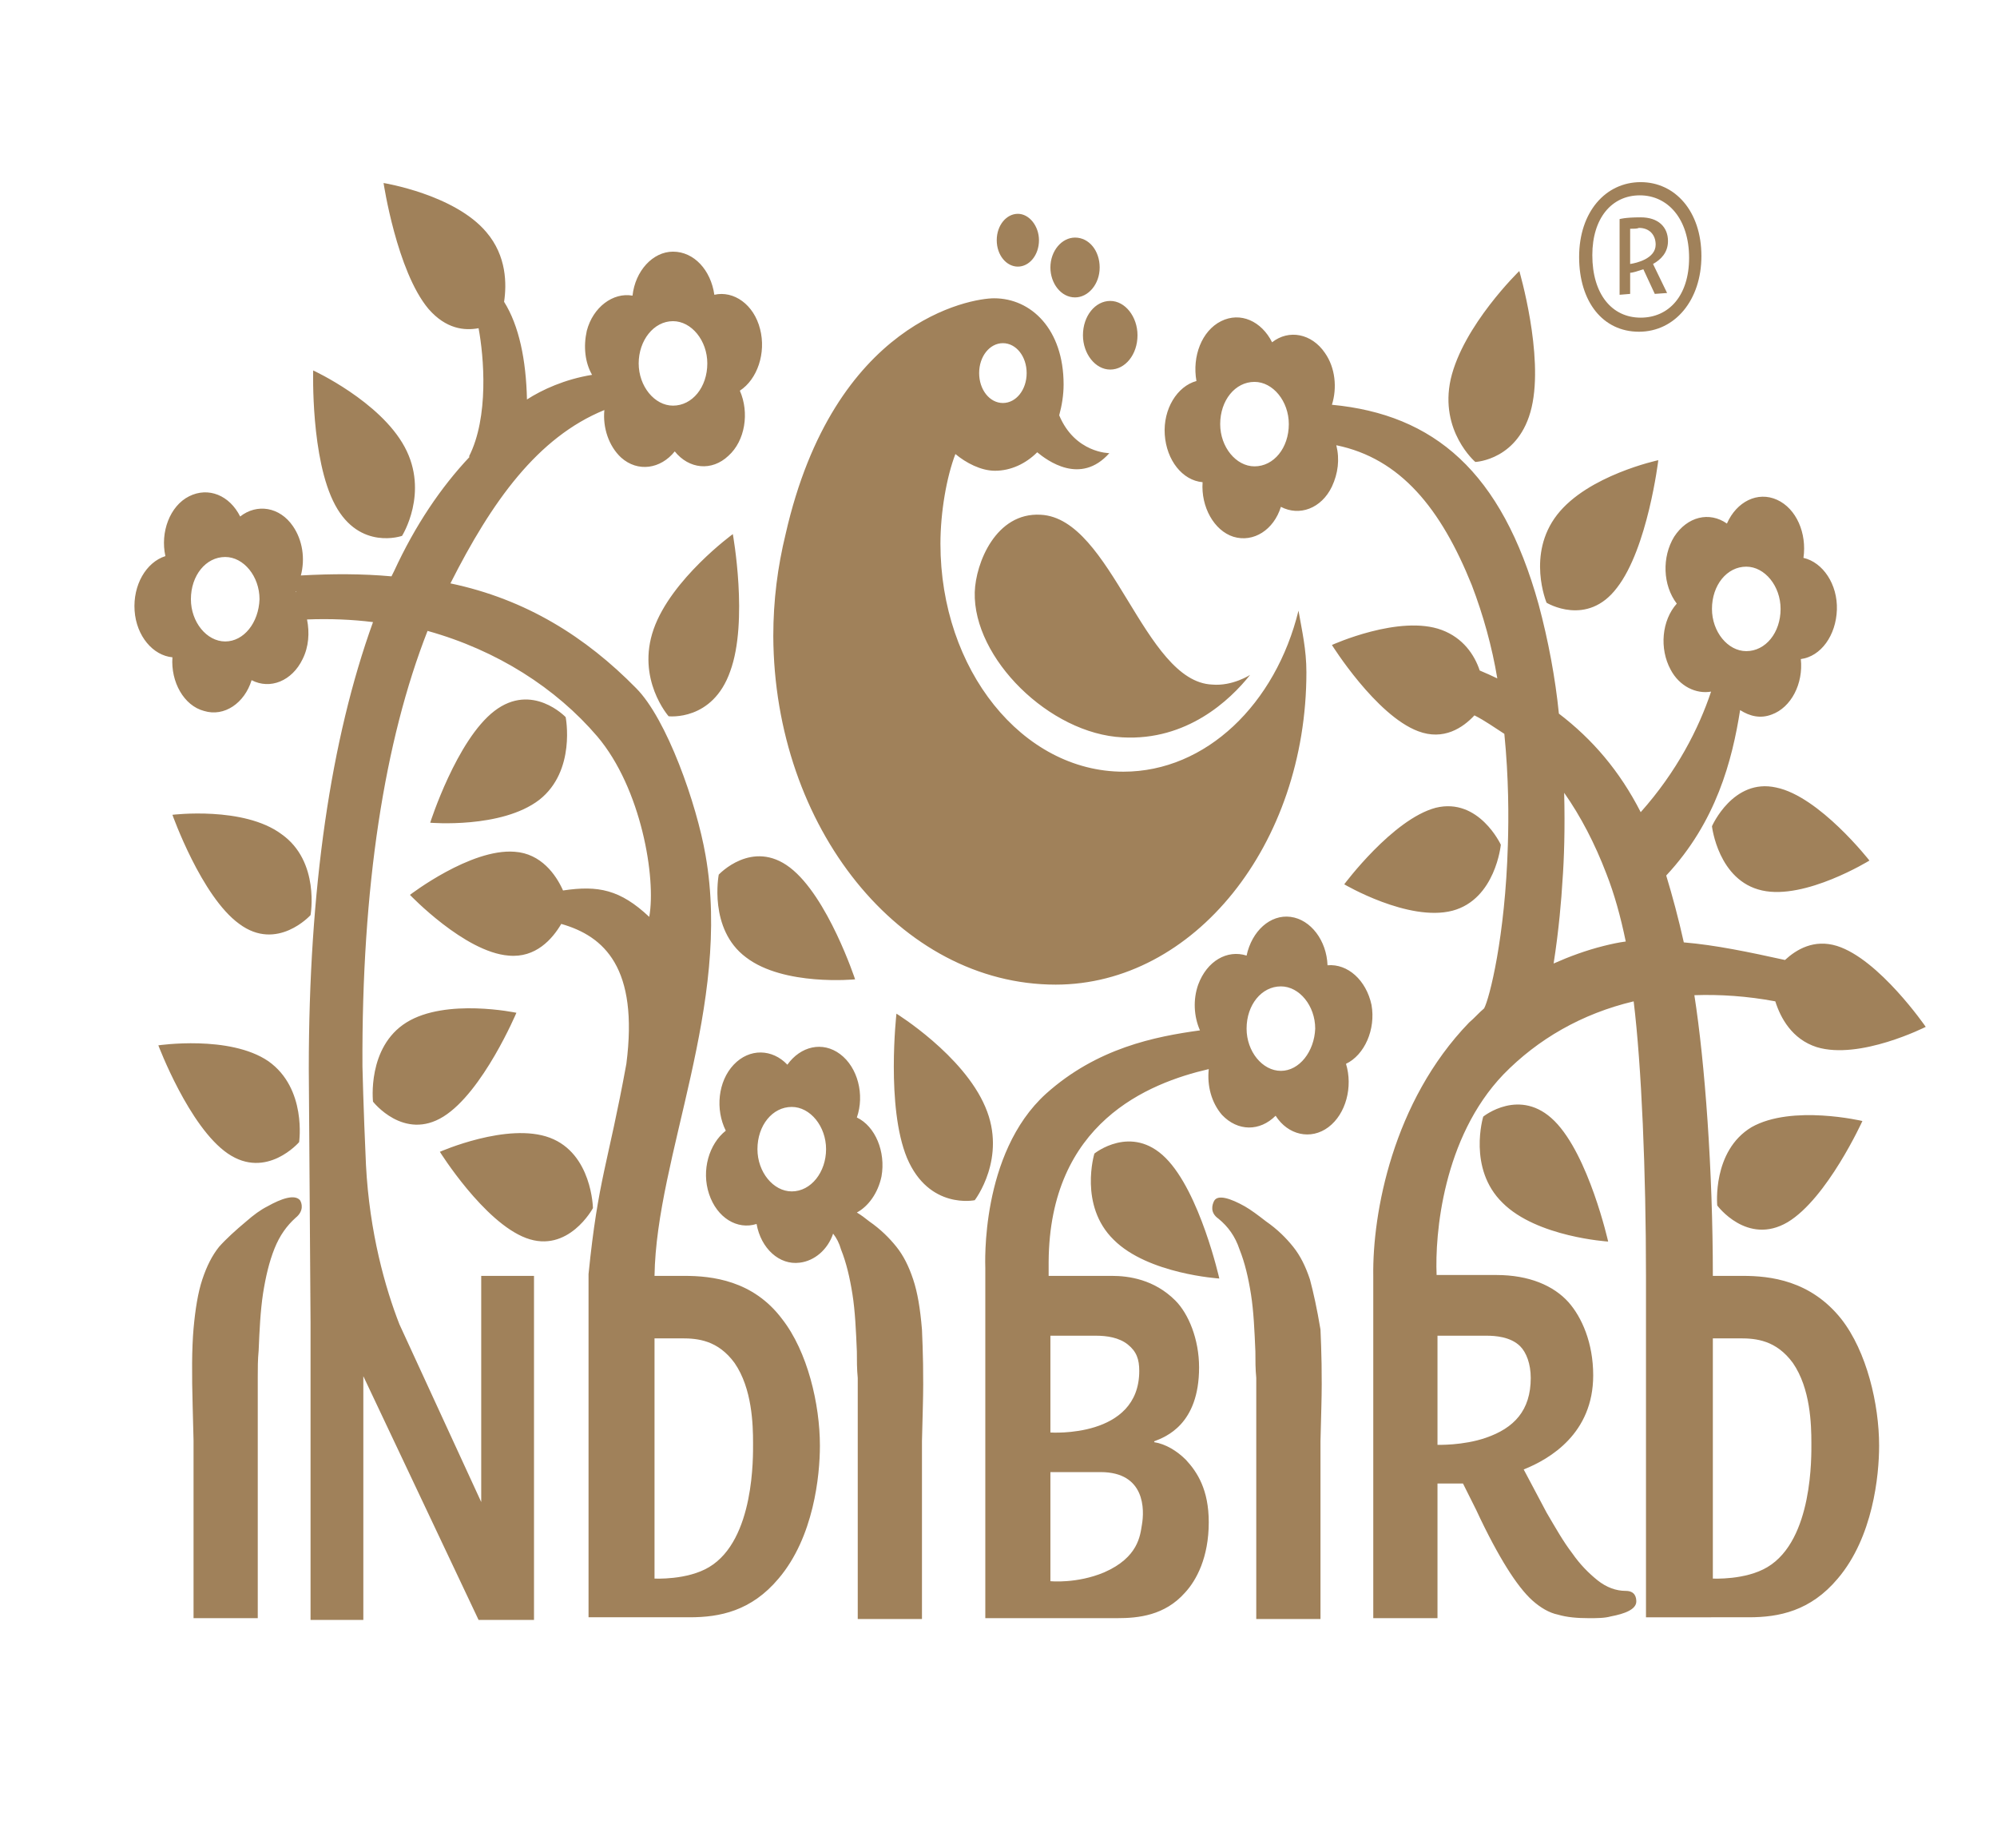 <?xml version="1.0" encoding="utf-8"?><svg version="1.1" id="Layer_1" xmlns="http://www.w3.org/2000/svg" x="0px" y="0px" viewBox="-192 292 227 210" xml:space="preserve" enable-background="new -192 292 227 210"><g><g><g><g><g><g><g><path d="M-107.2,400.8c4.3,3.3,12.4,2.5,12.4,2.5s-3.1-9.4-7.4-12.7c-4.3-3.3-8.1,0.8-8.1,0.8
								S-111.5,397.6-107.2,400.8z M-166.1,423.1c4.4,3,8.1-1.3,8.1-1.3s0.9-6.1-3.5-9.2c-4.4-3-12.5-1.8-12.5-1.8
								S-170.5,420.1-166.1,423.1z M-161.6,429.1c-0.8,0.4-1.6,1-2.4,1.7c-1.2,1-2.3,2-3.1,2.9c-0.8,1-1.4,2.2-1.9,3.7
								c-0.5,1.5-0.8,3.4-1,5.6c-0.2,2.3-0.2,5.2-0.1,8.8l0.1,3.9v20.2h7.3v-27.4h0c0-1,0-2,0.1-3c0.1-2.4,0.2-4.5,0.5-6.5
								c0.3-1.9,0.7-3.6,1.3-5.1c0.6-1.5,1.4-2.6,2.4-3.5c1-0.8,0.7-1.7,0.5-2C-158.5,427.7-160,428.2-161.6,429.1z M-146.3,352.9
								c0,0,3.1-4.9,0.3-10.1c-2.8-5.2-10.4-8.7-10.4-8.7s-0.3,10.1,2.5,15.3C-151.1,354.6-146.3,352.9-146.3,352.9z M-108.7,352.7
								c0,0-7,5.1-9,10.8c-2,5.7,1.7,9.9,1.7,9.9s5,0.6,7-5.1C-106.9,362.6-108.7,352.7-108.7,352.7z M-8.2,358.8
								c3.5-4.5,4.7-14.5,4.7-14.5s-8,1.7-11.5,6.2c-3.5,4.5-1.2,10-1.2,10S-11.6,363.3-8.2,358.8z M-24.3,344.5c0,0,5-0.2,6.4-6.2
								c1.4-6-1.4-15.5-1.4-15.5s-6.4,6.2-7.8,12.3C-28.4,341-24.3,344.5-24.3,344.5z M-68.9,330.1c0,2.1,1.4,3.9,3.1,3.9
								c1.7,0,3.1-1.7,3.1-3.9c0-2.1-1.4-3.9-3.1-3.9C-67.5,326.2-68.9,327.9-68.9,330.1z M2.6,385.9c0,0,0.7,6.2,5.7,7.3
								c4.9,1.1,12.2-3.4,12.2-3.4s-5.7-7.3-10.6-8.3C5,380.4,2.6,385.9,2.6,385.9z M-73.7,350.5c-5.1-0.3-7.4,5.5-7.5,8.8
								c-0.2,7.5,8.5,16.1,16.8,16.5c7.3,0.4,12.2-4.2,14.5-7.1c0,0-2,1.3-4.3,1.1C-62,369.5-65.6,350.9-73.7,350.5z M-76.3,322.3
								c1.3,0,2.4-1.3,2.4-3c0-1.6-1.1-3-2.4-3c-1.3,0-2.4,1.3-2.4,3C-78.7,321-77.6,322.3-76.3,322.3z M-69.8,325.8
								c1.5,0,2.8-1.5,2.8-3.4c0-1.9-1.2-3.4-2.8-3.4c-1.5,0-2.8,1.5-2.8,3.4C-72.6,324.2-71.4,325.8-69.8,325.8z M-72,403.9
								c15.7,0,28.5-15.9,28.5-35.5c0-2.6-0.5-4.7-0.9-7c-2.6,10.6-10.5,18.3-19.9,18.3c-11.5,0-20.8-11.6-20.8-25.9
								c0-3.6,0.7-7.6,1.7-10.2c1.2,1,2.9,1.9,4.5,1.9c1.8,0,3.5-0.8,4.8-2.1c1.1,0.9,4.9,3.8,8.2,0.1c0,0-3.9,0-5.7-4.3
								c0.3-1.1,0.5-2.3,0.5-3.5c0-6.3-3.7-9.8-7.9-9.8c-2.7,0-18.2,2.6-23.7,26.8c-0.9,3.7-1.4,7.5-1.4,11.6
								C-104,386-89.7,403.9-72,403.9z M-78,331c1.5,0,2.7,1.5,2.7,3.4c0,1.9-1.2,3.4-2.7,3.4c-1.5,0-2.7-1.5-2.7-3.4
								C-80.7,332.5-79.5,331-78,331z M-127.7,373.5c0,0-3.8-4-8.1-0.7c-4.3,3.3-7.3,12.7-7.3,12.7s8.1,0.7,12.4-2.6
								C-126.5,379.6-127.7,373.5-127.7,373.5z M-59.5,423.6c-3.9-3.9-8.1-0.5-8.1-0.5s-1.8,5.9,2.2,9.8c3.9,3.9,12,4.4,12,4.4
								S-55.6,427.5-59.5,423.6z M-26.9,395.5c4.9-1.3,5.5-7.5,5.5-7.5s-2.5-5.4-7.4-4.2c-4.9,1.3-10.4,8.7-10.4,8.7
								S-31.9,396.8-26.9,395.5z M-160,386.8c-4.3-3.2-12.4-2.2-12.4-2.2s3.3,9.3,7.6,12.4c4.3,3.2,8.1-1,8.1-1
								S-155.6,389.9-160,386.8z M6.1,437H2.7c0-12-0.9-24.2-2.1-31.9c2.9-0.1,6,0.1,9.2,0.7c0.6,1.9,1.9,4.3,4.7,5.2
								c4.9,1.5,12.4-2.3,12.4-2.3s-5.3-7.7-10.1-9.2c-2.6-0.8-4.6,0.4-5.9,1.6c-4.1-0.9-7.9-1.7-11.5-2c-0.6-2.7-1.3-5.3-2-7.6
								c5.7-6.1,7.5-13.1,8.4-18.8c1.1,0.7,2.3,1,3.6,0.5c2.2-0.8,3.6-3.5,3.3-6.3c2.3-0.3,4-2.7,4.1-5.6c0.1-2.9-1.6-5.4-3.8-5.9
								c0.4-2.8-0.8-5.6-3-6.6c-2.2-1-4.6,0.2-5.7,2.7c-2-1.4-4.5-0.8-6,1.5c-1.4,2.3-1.3,5.5,0.3,7.6c-1.7,1.9-2,5.1-0.7,7.5
								c1,1.9,2.9,2.8,4.6,2.5c-1.4,4.2-3.9,9.1-8,13.7c-2.4-4.7-5.5-8.3-9.3-11.2c-0.4-4-1.2-8.3-2.3-12.4
								c-4.2-15.1-11.9-21.6-23.5-22.7c0.6-1.9,0.4-4.2-0.8-5.9c-1.5-2.2-4.1-2.7-6-1.2c-1.2-2.4-3.6-3.5-5.8-2.4
								c-2.2,1.1-3.3,4-2.8,6.8c-2.2,0.6-3.8,3.2-3.6,6.1c0.2,2.9,2,5.2,4.3,5.4c-0.2,2.8,1.3,5.5,3.5,6.2c2.3,0.7,4.6-0.8,5.4-3.4
								c2.1,1.1,4.6,0.2,5.8-2.3c0.7-1.5,0.9-3.1,0.5-4.7c7.3,1.5,11.9,7.2,15.4,15.9c1.3,3.4,2.3,7,2.9,10.6
								c-0.6-0.3-1.3-0.6-2-0.9c-0.6-1.8-1.9-3.7-4.3-4.6c-4.8-1.8-12.5,1.7-12.5,1.7s5,8,9.8,9.8c2.9,1.1,5.1-0.4,6.4-1.8
								c1.2,0.6,2.3,1.4,3.4,2.1c0.5,5,0.5,9.5,0.4,12.6c-0.3,10.5-2.1,17.5-2.7,18.6v0c-0.6,0.5-1.1,1.1-1.7,1.6
								c-8.7,9-11,21.7-10.9,28.8h0v38.9h7.3v-15.3h2.7c0,0,0.1,0,0.2,0l1.5,3c1.3,2.8,2.5,5,3.5,6.6c1,1.6,2,2.9,2.9,3.7
								c0.9,0.8,1.9,1.4,2.9,1.6c1,0.3,2.2,0.4,3.5,0.4c0.9,0,1.8,0,2.5-0.2c1.6-0.3,2.9-0.8,2.9-1.7c0-0.4-0.1-1.2-1.2-1.2
								c-1.1,0-2.2-0.4-3.2-1.2c-1-0.8-2-1.8-2.9-3.1c-1-1.3-1.9-2.9-2.9-4.6c-0.8-1.5-1.7-3.2-2.6-4.9c3-1.2,7.9-4.1,7.9-10.7
								c0-3.7-1.3-6.6-2.8-8.3c-1.7-1.9-4.5-3.1-8.2-3.1h-6.8c-0.2-4.6,0.7-15.6,7.6-22.8c3.9-4,8.9-6.9,14.8-8.3
								c0.9,7.4,1.4,19.4,1.4,31.2v38.8H6.8c3.4,0,7-0.7,10.1-4.4c4-4.7,4.7-11.7,4.7-15.1c0-4.7-1.4-10.7-4.3-14.4
								C13.8,437.5,9.2,437,6.1,437z M2.6,361.2c0-2.7,1.7-4.8,3.9-4.8c2.1,0,3.9,2.2,3.9,4.8c0,2.7-1.7,4.8-3.9,4.8
								C4.4,366,2.6,363.8,2.6,361.2z M-49.4,345c-2.1,0-3.9-2.2-3.9-4.8c0-2.7,1.7-4.8,3.9-4.8c2.1,0,3.9,2.2,3.9,4.8
								C-45.5,342.9-47.2,345-49.4,345z M-28.5,443.8h5.5c0.9,0,2.7,0.1,3.8,1.2c0.7,0.7,1.2,2,1.2,3.6c0,3.7-1.9,5.7-5.1,6.8
								c-2.6,0.9-5.5,0.8-5.5,0.8V443.8z M-9.7,399.5c-2,0.5-3.9,1.2-5.7,2c0.6-3.8,0.9-7.5,1-9.3c0.2-2.6,0.3-6.1,0.2-10.1
								c1.9,2.7,3.5,5.8,4.8,9.2c0.9,2.3,1.6,4.8,2.2,7.7C-8,399.1-8.9,399.3-9.7,399.5z M8.9,470.1c-2.5,1.5-6.2,1.3-6.2,1.3v-27.3
								h3.1c1.8,0,4.1,0.2,6,2.8c2,2.9,2.1,7,2.1,9.1C13.9,457.4,14.1,467,8.9,470.1z M7.1,420.1c-4.5,2.7-3.9,8.9-3.9,8.9
								s3.4,4.6,8,1.9c4.5-2.7,8.5-11.5,8.5-11.5S11.7,417.5,7.1,420.1z M-23.4,418.9c0,0-1.8,5.9,2.2,9.8c3.9,3.9,12,4.4,12,4.4
								s-2.2-9.8-6.1-13.7C-19.2,415.5-23.4,418.9-23.4,418.9z M-41.1,401.7c-0.1-2.8-1.9-5.2-4.2-5.5c-2.3-0.3-4.4,1.6-5,4.4
								c-2.2-0.7-4.5,0.6-5.5,3.3c-0.6,1.7-0.5,3.6,0.2,5.2c-5.1,0.7-11.7,2-17.5,7.2c-7.5,6.8-6.9,19.5-6.9,19.8v0.9h0v38.9H-65
								c2.4,0,5.4-0.3,7.7-2.9c1.3-1.4,2.7-4,2.7-8c0-3.7-1.3-5.7-2.6-7.1c-1-1-2.3-1.8-3.6-2v-0.1c1.3-0.5,5.1-1.9,5.1-8.4
								c0-3.2-1.2-6.1-2.7-7.6c-2.4-2.4-5.3-2.8-7.2-2.8h-7.2v-1.6c0.1-15.8,11.3-20.3,18.2-21.9c-0.2,1.9,0.3,3.8,1.5,5.2
								c1.8,1.9,4.3,1.9,6.1,0.1c1.4,2.2,4,2.8,6,1.3c2-1.5,2.8-4.6,2-7.2c2.1-1,3.4-3.9,2.9-6.7C-36.7,403.4-38.8,401.5-41.1,401.7
								z M-72.6,443.8h5.2c1.2,0,2.6,0.2,3.6,1c1,0.8,1.3,1.7,1.3,3c0,7.7-10.1,7-10.1,7V443.8z M-72.6,459.3h5.7c5.1,0,5,4.3,4.7,6
								c-0.2,1.2-0.4,3.7-4.3,5.4c-3.1,1.3-6.1,1-6.1,1V459.3z M-46.4,413.7c-2.1,0-3.9-2.2-3.9-4.8c0-2.7,1.7-4.8,3.9-4.8
								c2.1,0,3.9,2.2,3.9,4.8C-42.6,411.5-44.3,413.7-46.4,413.7z M-133.3,407.1c0,0-8-1.7-12.5,1.1c-4.5,2.8-3.8,9-3.8,9
								s3.5,4.5,8,1.7C-137.1,416.1-133.3,407.1-133.3,407.1z M-114.2,437h-3.4v0c0.2-13.6,8.8-30.8,5.8-47.8
								c-1-5.8-4.4-15.5-7.9-19c-5.7-5.8-12.5-10.1-21.1-11.9c4.7-9.3,9.9-16.6,17.5-19.7c-0.2,2,0.5,4.1,1.9,5.4
								c1.9,1.7,4.5,1.3,6.1-0.7c1.6,2,4.2,2.3,6.1,0.5c1.9-1.7,2.4-4.9,1.3-7.4c2-1.3,3-4.3,2.3-7c-0.7-2.8-3-4.4-5.2-3.9
								c-0.4-2.8-2.3-4.9-4.7-4.9c-2.3,0-4.3,2.2-4.6,5c-2.2-0.4-4.5,1.3-5.2,4c-0.4,1.8-0.2,3.6,0.6,5c-3.1,0.5-5.7,1.7-7.4,2.8
								c-0.1-4.5-0.9-8.4-2.6-11.1c0.3-2,0.3-5.2-2-7.9c-3.6-4.3-11.7-5.6-11.7-5.6s1.5,10,5.1,14.3c2,2.3,4.1,2.5,5.7,2.2
								c0.6,3.2,1.2,10.1-1.1,14.6c0,0,0,0,0.1,0c-3.3,3.5-6.2,7.8-8.6,13c-0.1,0.2-0.2,0.4-0.3,0.6c-3.3-0.3-6.7-0.3-10.3-0.1
								c0.5-1.9,0.2-4-0.9-5.6c-1.5-2.2-4.1-2.6-6-1.1c-1.2-2.4-3.6-3.4-5.8-2.3c-2.2,1.1-3.3,4.1-2.7,6.8c-2.2,0.7-3.7,3.3-3.5,6.2
								c0.2,2.9,2.1,5.1,4.3,5.3c-0.2,2.8,1.3,5.5,3.6,6.1c2.3,0.7,4.6-0.9,5.4-3.5c2.1,1.1,4.6,0.1,5.8-2.4c0.7-1.4,0.8-3,0.5-4.5
								c2.6-0.1,5.1,0,7.5,0.3c-4.8,13.3-7.3,30.3-7.3,50.8l0.2,28.8v33.8h6v-23c0-1.5,0-4.7,0-4.7l13.1,27.7h6.3V437h-6v25.7
								l-9.3-20.2c-1.6-4.1-3.4-10.4-3.8-18.1c-0.3-6.6-0.4-11.2-0.4-11.2c-0.1-20.4,2.5-37,7.4-49.5c7.9,2.2,14.6,6.5,19.3,12
								c5,5.9,6.7,16.1,5.9,20.5c-3.3-3.1-5.8-3.6-9.8-3c-0.8-1.8-2.5-4.2-5.5-4.4c-5-0.4-11.9,4.9-11.9,4.9s6.2,6.5,11.2,6.9
								c3.1,0.3,5-1.9,6-3.6c4.9,1.4,8.8,5,7.4,15.9c-2.1,11.5-3.2,13-4.3,23.9v0.1h0v38.9h11.5c3.4,0,7-0.7,10.1-4.4
								c4-4.7,4.7-11.7,4.7-15.1c0-4.7-1.4-10.7-4.3-14.4C-106.4,437.5-111.1,437-114.2,437z M-115.5,328.5c2.1,0,3.9,2.2,3.9,4.8
								c0,2.7-1.7,4.8-3.9,4.8c-2.1,0-3.9-2.2-3.9-4.8C-119.4,330.7-117.7,328.5-115.5,328.5z M-166.4,364.9c-2.1,0-3.9-2.2-3.9-4.8
								c0-2.7,1.7-4.8,3.9-4.8c2.1,0,3.9,2.2,3.9,4.8C-162.6,362.8-164.3,364.9-166.4,364.9z M-158.4,359.3c0,0,0-0.1,0.1-0.1
								L-158.4,359.3C-158.3,359.4-158.3,359.3-158.4,359.3z M-111.4,470.1c-2.5,1.5-6.2,1.3-6.2,1.3v-27.3h3.1c1.8,0,4.1,0.2,6,2.8
								c2,2.9,2.1,7,2.1,9.1C-106.4,457.4-106.2,467-111.4,470.1z M-129.5,421.3c-4.8-1.8-12.5,1.6-12.5,1.6s5,8,9.8,9.8
								c4.8,1.8,7.6-3.4,7.6-3.4S-124.7,423.1-129.5,421.3z M-88.2,437.4c-0.5-1.5-1.1-2.7-1.9-3.7c-0.8-1-1.8-2-3.1-2.9
								c-0.5-0.4-0.9-0.7-1.4-1c1.3-0.7,2.4-2.2,2.8-4.1c0.5-2.8-0.7-5.7-2.8-6.7c0.9-2.6,0.1-5.7-1.9-7.2c-2-1.5-4.5-0.9-6,1.2
								c-1.7-1.8-4.3-1.9-6.1,0c-1.8,1.9-2.1,5.1-0.9,7.5c-1.9,1.5-2.8,4.5-1.9,7.2c0.9,2.7,3.2,4.1,5.4,3.4
								c0.5,2.8,2.6,4.7,4.9,4.4c1.7-0.2,3.2-1.5,3.8-3.3c0.4,0.5,0.7,1.1,0.9,1.8c0.6,1.5,1,3.2,1.3,5.1c0.3,1.9,0.4,4.1,0.5,6.5
								c0,1,0,2,0.1,3h0v27.4h7.3v-20.2l0.1-3.9c0.1-3.6,0-6.5-0.1-8.8C-87.4,440.7-87.7,438.9-88.2,437.4z M-102,427.4
								c-2.1,0-3.9-2.2-3.9-4.8c0-2.7,1.7-4.8,3.9-4.8c2.1,0,3.9,2.2,3.9,4.8C-98.1,425.2-99.8,427.4-102,427.4z M-43.1,437.4
								c-0.5-1.5-1.1-2.7-1.9-3.7c-0.8-1-1.8-2-3.1-2.9c-0.9-0.7-1.7-1.3-2.4-1.7c-1.6-0.9-3.1-1.4-3.5-0.6c-0.2,0.4-0.5,1.3,0.5,2
								c1.1,0.9,1.9,2,2.4,3.5c0.6,1.5,1,3.2,1.3,5.1c0.3,1.9,0.4,4.1,0.5,6.5c0,1,0,2,0.1,3h0v27.4h7.3v-20.2l0.1-3.9
								c0.1-3.6,0-6.5-0.1-8.8C-42.3,440.7-42.7,438.9-43.1,437.4z M-80,417.8c-2.5-5.9-10.1-10.6-10.1-10.6s-1.2,10.6,1.2,16.4
								c2.5,5.9,7.7,4.8,7.7,4.8S-77.5,423.6-80,417.8z" fill="#A0815A"/></g></g></g></g></g></g><g><g><g><g><g><g><g><path d="M-5.5,312.7c3.9,0,6.9,3.3,6.9,8.4c0,5-3,8.6-7.1,8.6c-4.1,0-6.8-3.4-6.8-8.5
									C-12.5,316.1-9.5,312.7-5.5,312.7z M-5.5,328.1c3.2,0,5.5-2.5,5.5-6.8c0-4.4-2.4-7.1-5.6-7.1c-3.2,0-5.4,2.6-5.4,6.8
									C-11,325.4-8.8,328.1-5.5,328.1z M-5.2,322.6c-0.6,0.2-1.2,0.4-1.5,0.4v2.4l-1.2,0.1v-8.6c0,0,0.6-0.2,2.4-0.2
									c2,0,3.1,1.1,3.1,2.7c0,1.3-0.8,2.1-1.7,2.6l1.6,3.3l-1.4,0.1L-5.2,322.6z M-6.7,318v4c0.7-0.1,2.9-0.6,2.9-2.2
									c0-1.1-0.7-1.9-1.9-1.9C-5.9,318-6.3,318-6.7,318z" fill="#A0815A"/></g></g></g></g></g></g></g></g></svg>
